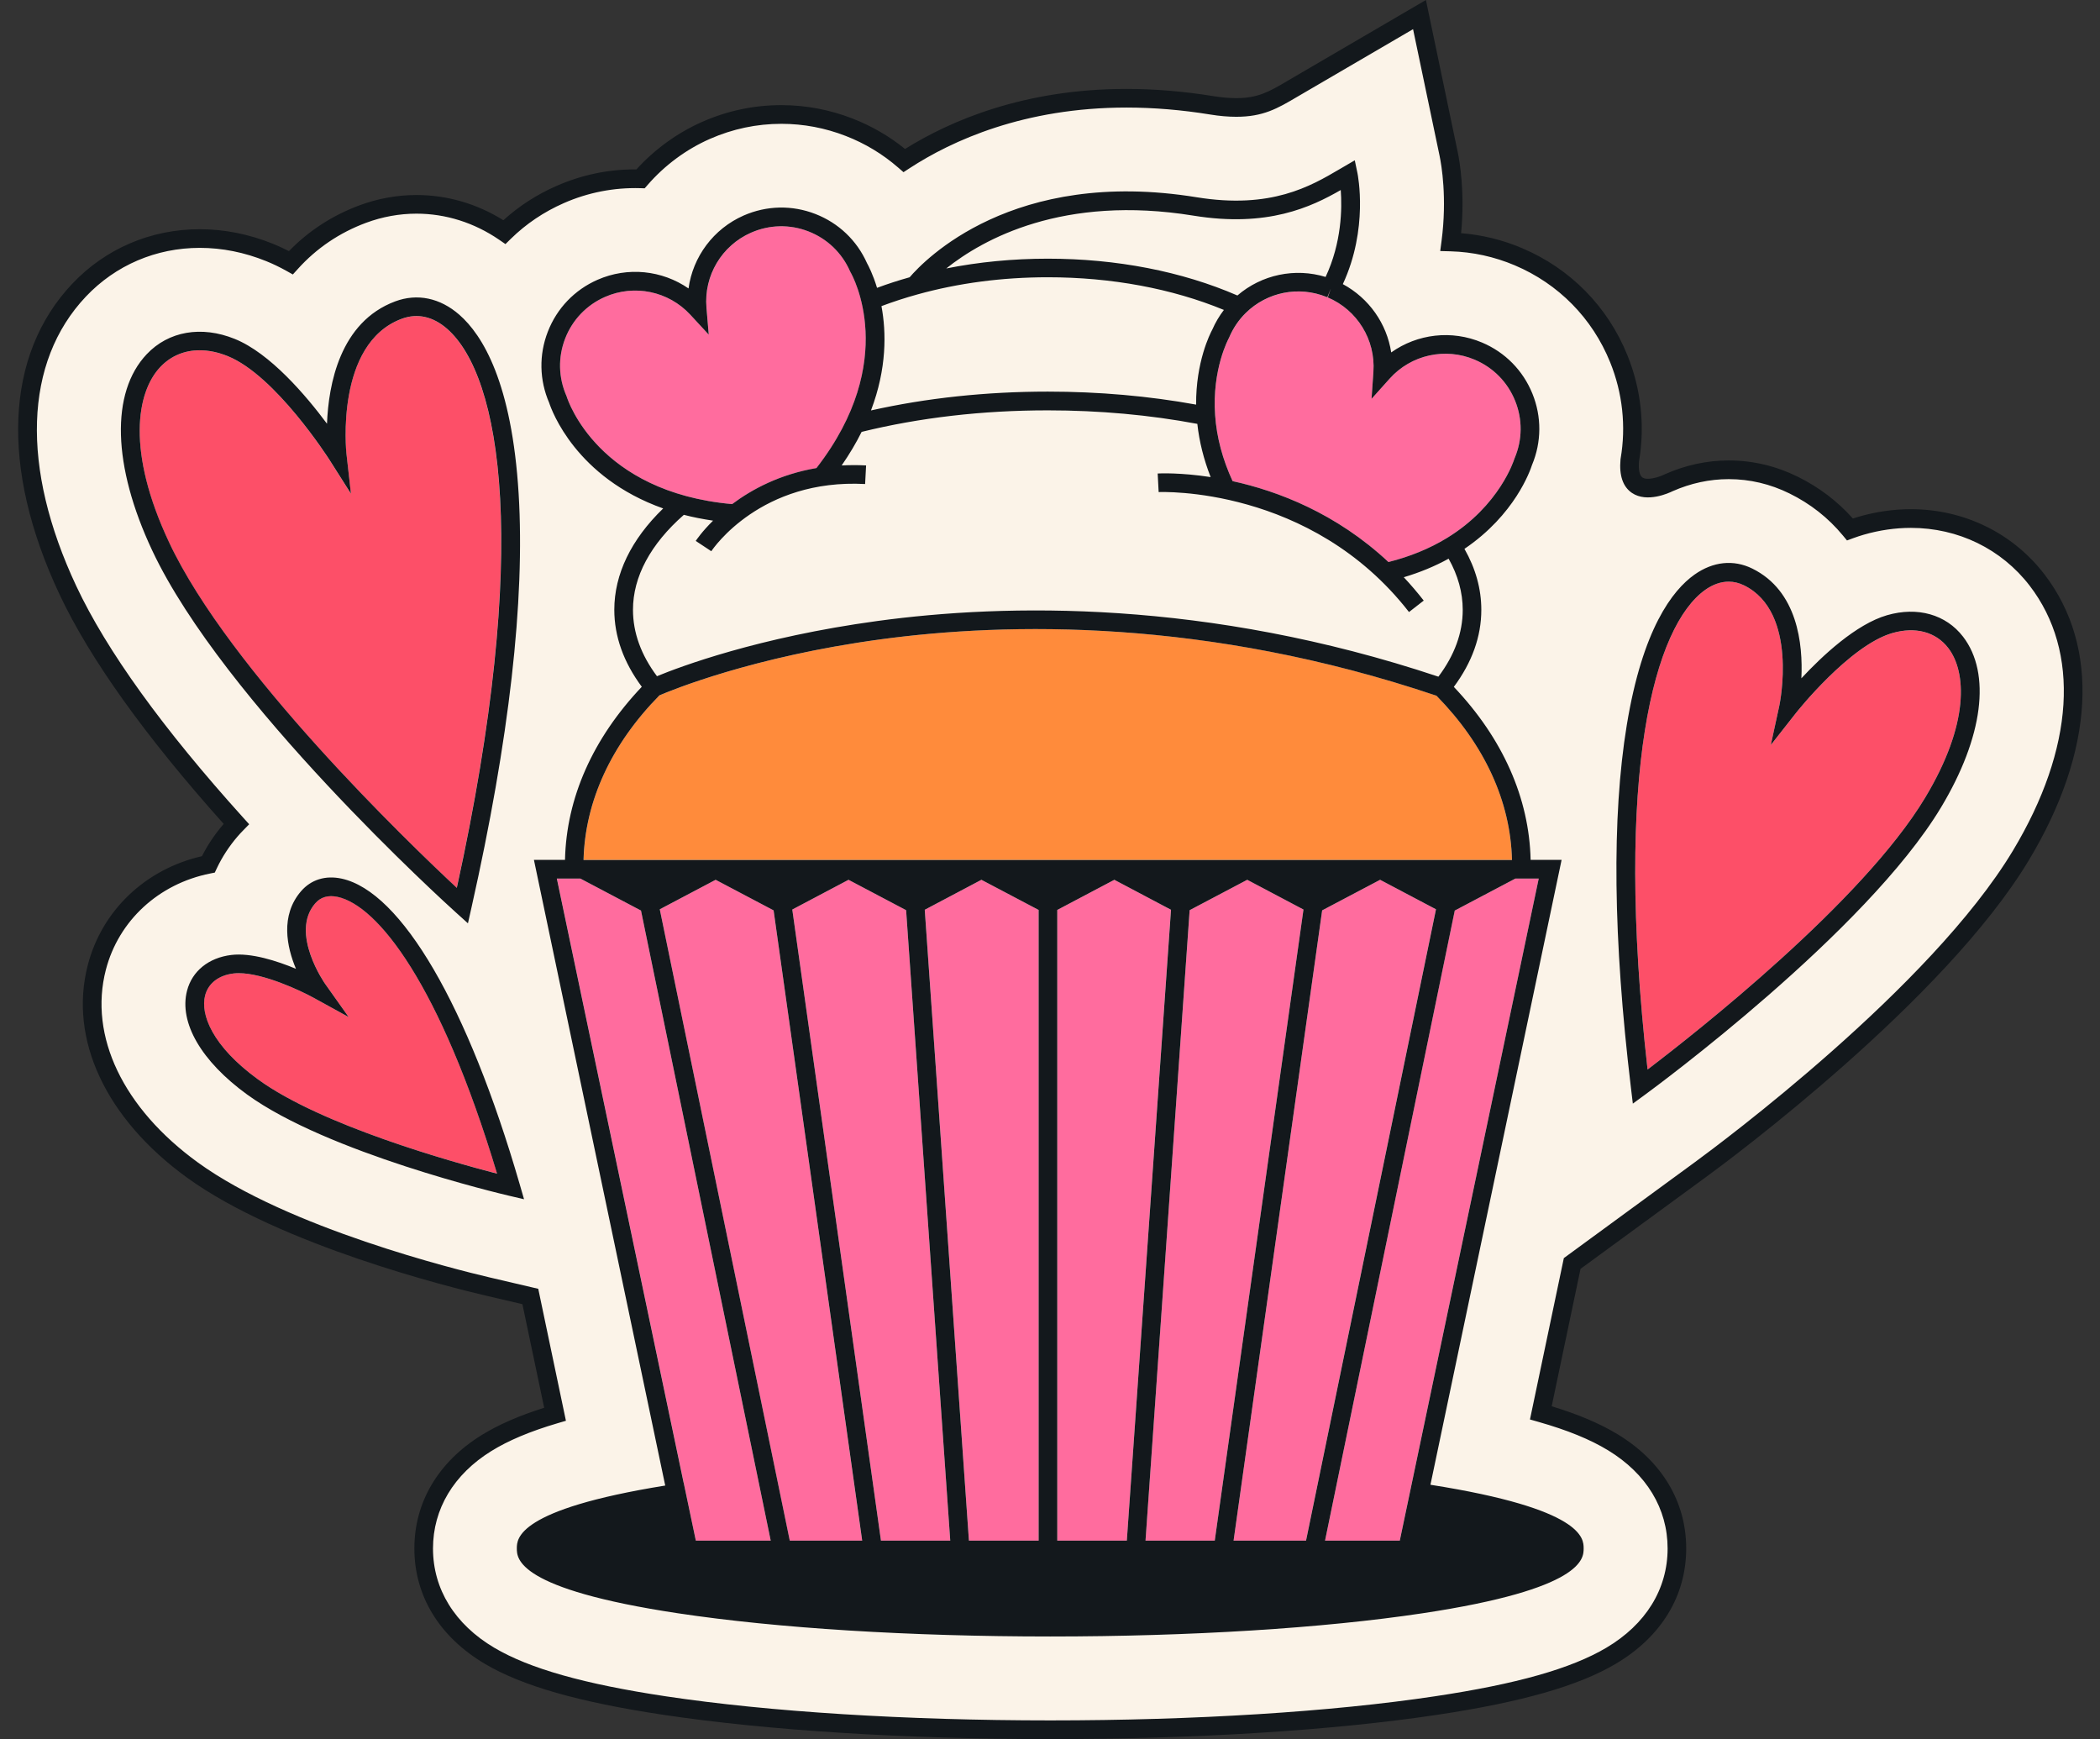 <?xml version="1.0" encoding="UTF-8"?><svg xmlns="http://www.w3.org/2000/svg" xmlns:xlink="http://www.w3.org/1999/xlink" height="373.2" preserveAspectRatio="xMidYMid meet" version="1.0" viewBox="-3.9 0.0 450.7 373.2" width="450.7" zoomAndPan="magnify"><rect x="-3.9" y="0.0" width="450.7" height="373.2" fill="#333333" stroke="none"/><g id="change1_1"><path d="M429.83,183.56c-17.85,29.69-63.57,63.62-68.73,67.39l-27.58,20.19l-6.73,32.05 c6.43,1.83,11.51,3.91,15.48,6.33c8.85,5.39,13.72,13.47,13.72,22.77c0,9.46-5.03,17.64-14.15,23.03 c-7.78,4.6-19.71,7.99-37.53,10.67c-22.3,3.35-51.7,5.2-82.8,5.2s-60.51-1.85-82.8-5.2c-17.82-2.68-29.74-6.07-37.53-10.67 c-9.13-5.4-14.15-13.58-14.15-23.03c0-9.2,4.78-17.22,13.45-22.6c3.82-2.37,8.66-4.41,14.75-6.21l-5.3-25.27l-9.23-2.16 c-7.11-1.66-43.58-10.68-63.29-24.98c-16.75-12.15-24.43-28.41-20.52-43.48c2.93-11.32,12.19-19.78,23.93-22.12 c1.22-2.59,2.81-5.03,4.75-7.29c0.41-0.47,0.83-0.93,1.26-1.37c-13.86-15.35-28.41-33.68-36.17-50.2 c-12.33-26.24-11.45-49.7,2.4-64.35c6.76-7.15,15.96-11.08,25.9-11.08c5.03,0,10.08,1,14.98,2.98c1.52,0.61,3.05,1.35,4.57,2.2 c4.19-4.65,9.38-8.19,15.44-10.44c3.74-1.39,7.61-2.09,11.52-2.09c6.73,0,13.18,2.04,18.87,5.95c3.41-3.34,7.44-6.06,11.94-8.04 c5.1-2.25,10.54-3.4,16.13-3.4c0.38,0,0.76,0.01,1.14,0.02c3.83-4.41,8.62-8,14.08-10.41c5.14-2.26,10.58-3.41,16.15-3.41 c4.98,0,9.88,0.92,14.56,2.74c4.39,1.71,8.38,4.13,11.83,7.14c10.3-6.72,25.98-13.36,47.69-13.36c5.91,0,12.05,0.51,18.25,1.52 c1.9,0.31,3.68,0.47,5.29,0.47c5.26,0,7.95-1.58,12.02-3.98l27.32-15.95l6.25,29.89c0.41,1.98,1.7,9.34,0.46,18.9 c5.01,0.14,9.89,1.2,14.53,3.17c9.86,4.17,17.52,11.95,21.54,21.89c2.84,7.01,3.62,14.52,2.36,21.8c-0.24,3.2,0.3,8.22,6.61,5.62 c0.47-0.24,0.95-0.45,1.42-0.67c0.11-0.06,0.22-0.11,0.33-0.17l-0.02,0.03c4.11-1.82,8.47-2.78,12.89-2.78 c4.83,0,9.51,1.1,13.92,3.27c4.78,2.35,8.83,5.57,12.1,9.52c0.81-0.3,1.61-0.56,2.41-0.79c3.54-1.02,7.12-1.54,10.66-1.54 c10.76,0,20.63,4.8,27.06,13.18C444.72,139.34,443.47,160.88,429.83,183.56z" fill="#FBF3E8"/></g><g id="change2_1"><path d="M320.6,184.54H121.36c0.3-12.6,5.9-24.78,16.27-35.32c2.58-1.11,20.09-8.32,47.47-12.02 c27.19-3.68,69.92-4.56,119.3,12.09C314.72,159.81,320.3,171.97,320.6,184.54z" fill="#FF8B3B"/></g><g id="change3_1"><path d="M409.26,171.2c-13.44,22.36-49.32,50.52-59.56,58.31c-7.26-64.19,1.56-95.26,12.38-102.92 c1.66-1.18,3.35-1.77,5.03-1.77c1.12,0,2.23,0.27,3.31,0.8c11.76,5.79,7.61,25.57,7.57,25.76l-1.84,8.5l5.37-6.83 c0.11-0.15,11.5-14.52,20.69-17.18c4.97-1.44,9.36-0.27,12.03,3.21C418.13,144.13,418.86,155.23,409.26,171.2z M92.04,70.56 c-3.02-2.64-6.38-3.38-9.73-2.13c-14.35,5.32-11.9,28.66-11.87,28.89l0.97,8.63l-4.65-7.33c-0.11-0.18-11.51-18.04-21.79-22.19 c-2.08-0.84-4.11-1.25-6.03-1.25c-3.27,0-6.2,1.21-8.44,3.58c-5.11,5.4-7.29,18.13,1.88,37.66c12.94,27.53,51.47,64.53,61.74,74.12 C110.11,117.51,103.61,80.68,92.04,70.56z M68.58,192.46c-2.03-0.44-3.65,0.03-4.84,1.4c-5.48,6.37,2.08,17.18,2.15,17.29l5.04,7.1 l-7.63-4.19c-2.79-1.53-10.71-5.22-15.95-5.22c-0.39,0-0.77,0.02-1.13,0.06c-3.2,0.39-5.43,2.11-6.11,4.72 c-1.03,3.98,1.42,10.81,11.38,18.03c13.66,9.91,41.64,17.71,51.3,20.2C90.47,210.95,77.11,194.32,68.58,192.46z" fill="#FD4F68"/></g><g id="change4_1"><path d="M321.17,98.32l-0.08,0.21c-0.03,0.1-3.09,9.99-14.46,16.93c-3.7,2.27-7.92,4-12.54,5.16 c-11.22-10.49-23.77-15.24-33.45-17.36c-2.14-4.66-3.41-9.41-3.75-14.14c-0.7-9.9,2.9-16.46,2.94-16.52l0.1-0.21 c0.84-1.98,2.03-3.73,3.53-5.21c4.59-4.51,11.42-5.86,17.38-3.43l0.12,0.04l0.74-1.83l-0.64,1.86c-0.01,0-0.03-0.01-0.05-0.01 l0.05,0.02c5.99,2.54,9.84,8.4,9.84,14.82c0,0.38-0.01,0.75-0.04,1.13l-0.4,5.81l3.89-4.34c4.58-5.11,11.92-6.75,18.26-4.06 c3.97,1.68,7.04,4.8,8.66,8.8C322.89,89.98,322.85,94.36,321.17,98.32z M178.65,58.4l-0.1-0.2c-1.74-3.94-4.9-6.98-8.91-8.54 s-8.4-1.46-12.34,0.27c-6.3,2.77-10.14,9.24-9.57,16.08l0.49,5.8l-3.95-4.27c-4.67-5.06-12.04-6.59-18.33-3.82 c-3.94,1.73-6.98,4.9-8.54,8.91s-1.47,8.39,0.27,12.33l0.08,0.22c0.26,0.84,6.76,20.43,35.5,23.01c4.23-3.18,10.21-6.4,18.1-7.74 C189.24,77.38,179.09,59.17,178.65,58.4z M321.32,188.54l-13.01,6.86l-27.83,135.21h16.03l29.83-142.07H321.32z M292.3,188.8 l-12.44,6.56l-19.01,135.25h15.54l27.89-135.48L292.3,188.8z M263.78,188.8l-12.36,6.52l-9.48,135.29h14.87l19.04-135.43 L263.78,188.8z M235.26,188.8l-12.25,6.47v135.34h14.93l9.47-135.38L235.26,188.8z M206.73,188.8l-12.16,6.43l9.48,135.38h14.96 V195.27L206.73,188.8z M190.57,195.32l-12.36-6.52l-12.07,6.38l19.03,135.43h14.87L190.57,195.32z M162.13,195.36l-12.44-6.56 l-11.99,6.33l27.89,135.48h15.54L162.13,195.36z M133.67,195.4l-13-6.86h-5.05l29.82,142.07h16.07L133.67,195.4z" fill="#FF6C9E"/></g><g id="change5_1"><path d="M324.6,184.54c-0.29-13.27-5.97-26.06-16.48-37.14c3.9-5.25,5.9-10.8,5.9-16.53c0-4.48-1.22-8.87-3.62-13.09 c10.82-7.32,14.1-16.76,14.5-18c2.06-4.92,2.09-10.35,0.09-15.29c-2.02-4.99-5.86-8.89-10.81-10.98c-6.53-2.77-13.9-1.86-19.5,2.12 c-0.95-6.17-4.75-11.62-10.38-14.66c5.52-11.89,3.23-23.34,3.13-23.85l-0.57-2.72l-3.29,1.92c-6.18,3.63-14.65,8.61-30.65,6.01 c-39.48-6.41-58.51,13.57-61.59,17.17c-2.36,0.66-4.71,1.42-7,2.27c-0.89-2.93-1.87-4.79-2.15-5.29c-2.17-4.88-6.1-8.62-11.08-10.56 c-5.01-1.95-10.47-1.83-15.4,0.33c-6.49,2.86-10.89,8.84-11.83,15.65c-5.66-3.91-13.05-4.71-19.53-1.86 c-4.92,2.16-8.71,6.11-10.66,11.12c-1.94,4.97-1.83,10.4,0.29,15.3c0.53,1.62,5.72,16,24.46,22.65 c-6.87,6.65-10.49,14.11-10.49,21.74c0,5.73,2,11.28,5.9,16.53c-10.51,11.08-16.19,23.86-16.48,37.14h-4.28h-2.39l28.18,134.27 c-31.82,5.13-31.85,11.4-31.85,13.49c0,2.16,0,8.72,34.65,13.93c21.34,3.21,49.69,4.97,79.83,4.97c30.14,0,58.49-1.77,79.83-4.97 c34.65-5.21,34.65-11.77,34.65-13.93c0-2.12-0.02-8.49-32.88-13.66l28.15-134.1h-2.36H324.6z M219.01,330.61h-14.96l-9.48-135.38 l12.16-6.43l12.28,6.47V330.61z M223.01,330.61V195.27l12.25-6.47l12.16,6.43l-9.48,135.38H223.01z M178.21,188.8l12.36,6.52 l9.47,135.29h-14.87l-19.03-135.43L178.21,188.8z M241.95,330.61l9.47-135.29l12.36-6.52l12.07,6.38l-19.04,135.43H241.95z M149.69,188.8l12.44,6.56l19.01,135.25H165.6L137.7,195.13L149.69,188.8z M260.85,330.61l19.01-135.25l12.44-6.56l11.99,6.33 L276.4,330.61H260.85z M290.86,79.78l-0.4,5.81l3.89-4.34c4.59-5.12,11.93-6.75,18.26-4.06c3.97,1.68,7.04,4.8,8.66,8.8 c1.62,3.99,1.58,8.37-0.1,12.33l-0.08,0.21c-0.03,0.1-3.09,9.99-14.46,16.93c-3.71,2.27-7.93,3.99-12.54,5.15 c-11.22-10.49-23.77-15.24-33.45-17.36c-2.15-4.66-3.42-9.41-3.75-14.14c-0.7-9.9,2.9-16.46,2.93-16.52l0.1-0.21 c0.84-1.98,2.03-3.73,3.53-5.21c4.59-4.52,11.41-5.87,17.38-3.43l0.22,0.08l0,0C287.4,66.51,291.34,72.92,290.86,79.78z M281.71,61.95l-0.64,1.87c-0.03-0.01-0.06-0.02-0.1-0.03L281.71,61.95L281.71,61.95z M252.27,46.28c15.9,2.58,25.26-1.87,31.58-5.5 c0.29,3.9,0.22,11.26-3.25,18.65c-6.57-2-13.71-0.51-18.93,3.98c-11.91-5.17-25.94-7.9-40.69-7.9c-7.5,0-14.81,0.71-21.8,2.1 C207.06,51.33,224.25,41.73,252.27,46.28z M193.01,63.18c8.79-2.44,18.2-3.68,27.97-3.68c13.66,0,26.66,2.42,37.79,7.01 c-0.98,1.29-1.82,2.69-2.48,4.21c-0.5,0.92-3.55,6.97-3.48,16.11c-10.18-1.85-20.87-2.79-31.83-2.79c-13.29,0-26.03,1.37-37.95,4.04 c3.43-9.03,3.29-16.79,2.25-22.39C187.8,64.75,190.39,63.9,193.01,63.18z M117.75,85.18l-0.08-0.22c-1.73-3.94-1.83-8.32-0.27-12.33 c1.56-4.01,4.6-7.18,8.54-8.91c6.29-2.77,13.65-1.24,18.32,3.82l3.95,4.27l-0.49-5.8c-0.58-6.85,3.27-13.31,9.57-16.08 c3.94-1.73,8.32-1.83,12.33-0.27c4.01,1.56,7.18,4.6,8.91,8.54l0.1,0.2c0.45,0.77,10.59,18.98-7.3,42.04 c-7.89,1.35-13.87,4.57-18.1,7.74C124.51,105.6,118.01,86.01,117.75,85.18z M142.87,110.48c1.96,0.51,4.05,0.92,6.27,1.25 c-2.36,2.32-3.57,4.12-3.72,4.35l3.34,2.21c0.42-0.64,10.67-15.61,33.01-14.42l0.21-3.99c-1.82-0.1-3.56-0.08-5.24,0 c1.7-2.46,3.12-4.86,4.28-7.2c12.45-3.06,25.89-4.62,39.97-4.62c11.07,0,21.85,0.98,32.08,2.9c0.42,3.83,1.38,7.65,2.86,11.42 c-6.47-0.99-10.88-0.8-11.37-0.77l0.21,3.99c0.33-0.02,32.64-1.37,53.73,25.74l3.16-2.46c-1.39-1.78-2.82-3.45-4.28-5.01 c3.44-1.02,6.66-2.35,9.62-3.98c2.01,3.57,3.03,7.26,3.03,10.99c0,4.92-1.76,9.73-5.22,14.33c-49.82-16.62-92.92-15.69-120.4-11.95 c-25.63,3.49-42.42,9.83-47.31,11.85c-3.42-4.57-5.15-9.36-5.15-14.24C131.94,123.78,135.72,116.75,142.87,110.48z M137.63,149.22 c2.58-1.11,20.09-8.32,47.48-12.02c27.18-3.68,69.91-4.55,119.29,12.1c10.32,10.52,15.9,22.68,16.2,35.25h-20.22h-16.15h-12.37 h-16.15h-12.39h-16.13H214.8h-16.15h-12.38h-16.15h-12.38h-16.15h-20.25C121.66,171.94,127.27,159.75,137.63,149.22z M120.67,188.54 l13,6.86l27.84,135.21h-16.07l-2.61-12.42l-0.01,0l-27.21-129.65H120.67z M296.52,330.61h-16.04l27.84-135.21l13-6.86h5.02 L296.52,330.61z M401.1,132.02c-6.67,1.93-13.91,8.73-18.39,13.54c0.36-7.36-0.82-18.76-10.52-23.54 c-4.03-1.99-8.44-1.53-12.42,1.29c-4.76,3.37-11.15,11.71-14.53,32.28c-3.24,19.71-2.94,45.9,0.89,77.84l0.41,3.4l2.76-2.02 c1.92-1.41,47.3-34.79,63.39-61.56c9.03-15.03,10.8-28.72,4.72-36.62C413.74,131.86,407.64,130.13,401.1,132.02z M409.26,171.2 c-13.44,22.36-49.32,50.52-59.56,58.31c-7.26-64.19,1.56-95.26,12.38-102.93c1.65-1.17,3.35-1.76,5.03-1.76 c1.12,0,2.23,0.27,3.31,0.8c11.75,5.79,7.61,25.56,7.57,25.76l-1.84,8.49l5.37-6.83c0.11-0.15,11.5-14.52,20.69-17.18 c4.97-1.44,9.36-0.27,12.03,3.21C418.13,144.13,418.87,155.22,409.26,171.2z M93.99,195.85l2.54,2.29l0.75-3.34 c8.11-36.05,11.52-65.94,10.13-88.84c-1.45-23.82-7.72-34.04-12.73-38.42c-4.13-3.61-9.02-4.63-13.75-2.87 C69.03,69.09,66.6,82.58,66.28,90.93c-4.47-6.01-12.2-15.14-19.82-18.21c-7.14-2.88-14.2-1.65-18.87,3.29 c-7.79,8.23-7.35,23.97,1.17,42.1C44.01,150.56,91.95,194.02,93.99,195.85z M30.5,78.76c2.24-2.37,5.17-3.59,8.45-3.59 c1.91,0,3.94,0.41,6.02,1.25c10.28,4.15,21.68,22.01,21.8,22.19l4.65,7.33l-0.97-8.63c-0.03-0.23-2.48-23.57,11.87-28.9 c3.35-1.24,6.71-0.5,9.73,2.14c11.58,10.12,18.08,46.94,2.09,119.98c-10.28-9.59-48.81-46.59-61.74-74.13 C23.21,96.88,25.39,84.16,30.5,78.76z M69.43,188.55c-3.47-0.75-6.56,0.2-8.72,2.7c-4.5,5.22-3.06,11.97-1.09,16.65 c-4.09-1.7-9.63-3.49-13.88-2.97c-4.86,0.59-8.41,3.46-9.5,7.68c-1.76,6.81,3.06,15.13,12.9,22.27 c17.24,12.5,54.52,21.32,56.1,21.69l3.33,0.78l-0.95-3.28C96.52,215.83,82.24,191.34,69.43,188.55z M51.5,231.65 c-9.96-7.23-12.41-14.05-11.38-18.03c0.68-2.61,2.9-4.33,6.11-4.72c0.36-0.04,0.73-0.06,1.12-0.06c5.25,0,13.16,3.69,15.95,5.22 l7.63,4.19l-5.04-7.1c-0.08-0.11-7.64-10.92-2.15-17.28c1.18-1.37,2.81-1.84,4.83-1.4c8.53,1.86,21.89,18.48,34.21,59.39 C93.13,249.35,65.16,241.56,51.5,231.65z M434.86,123.23c-6.82-8.87-17.26-13.96-28.65-13.96c-3.73,0-7.5,0.54-11.22,1.62 c-0.41,0.12-0.82,0.24-1.23,0.38c-3.31-3.72-7.29-6.73-11.85-8.98c-4.69-2.31-9.67-3.48-14.8-3.48c-4.66,0-9.27,0.99-13.79,3 c-1.32,0.66-3.74,1.33-4.73,0.65c-0.61-0.42-0.87-1.66-0.73-3.42c1.31-7.66,0.45-15.55-2.49-22.81 c-4.22-10.44-12.25-18.6-22.61-22.98c-4.19-1.78-8.58-2.85-13.08-3.21c0.85-8.79-0.32-15.48-0.73-17.43L302.13,0l-29.72,17.36 c-3.92,2.31-6.29,3.7-11.01,3.7c-1.5,0-3.17-0.15-4.96-0.44c-6.31-1.02-12.56-1.54-18.57-1.54c-21.99,0-37.82,6.82-47.53,12.89 c-3.38-2.74-7.16-4.93-11.27-6.53c-4.91-1.91-10.05-2.88-15.28-2.88c-5.86,0-11.56,1.2-16.96,3.58c-5.32,2.34-10.2,5.87-14.15,10.22 c-5.98-0.07-11.75,1.17-17.19,3.56c-4.2,1.84-8.01,4.31-11.36,7.34c-5.68-3.55-12.1-5.41-18.65-5.41c-4.15,0-8.26,0.75-12.22,2.21 c-5.81,2.16-10.9,5.46-15.15,9.83c-1.14-0.58-2.28-1.11-3.42-1.57c-5.15-2.08-10.44-3.13-15.73-3.13c-10.5,0-20.22,4.16-27.36,11.71 c-14.45,15.28-15.46,39.55-2.76,66.58c6.52,13.88,18.39,30.47,35.27,49.33c-0.02,0.03-0.05,0.06-0.07,0.08 c-1.82,2.11-3.36,4.41-4.6,6.84c-12.13,2.78-21.47,11.65-24.5,23.37c-4.12,15.9,3.84,32.94,21.28,45.6 c20.02,14.52,56.83,23.63,64.01,25.3l7.99,1.87l4.67,22.23c-5.43,1.71-9.85,3.65-13.47,5.89c-9.28,5.76-14.39,14.39-14.39,24.3 c0,10.19,5.37,18.98,15.13,24.76c8.01,4.74,20.16,8.21,38.25,10.93c22.4,3.37,51.91,5.22,83.1,5.22c31.19,0,60.7-1.85,83.1-5.22 c18.08-2.72,30.24-6.19,38.25-10.93c9.76-5.77,15.13-14.56,15.13-24.76c0-10.02-5.21-18.72-14.68-24.48 c-3.78-2.3-8.43-4.28-14.19-6.03l6.19-29.49l26.97-19.73c5.19-3.79,51.21-37.94,69.26-67.98 C445.63,161.17,446.83,138.8,434.86,123.23z M428.12,182.53c-17.65,29.36-63.07,63.06-68.19,66.81l-28.2,20.64l-7.27,34.63 l1.79,0.51c6.23,1.77,11.14,3.77,14.99,6.12c8.23,5.01,12.76,12.49,12.76,21.06c0,8.72-4.68,16.29-13.17,21.31 c-7.55,4.47-19.25,7.78-36.81,10.41c-22.21,3.34-51.51,5.17-82.51,5.17c-31,0-60.3-1.84-82.51-5.17 c-17.56-2.64-29.25-5.95-36.8-10.41c-8.49-5.02-13.17-12.59-13.17-21.31c0-8.48,4.44-15.9,12.5-20.9c3.69-2.29,8.36-4.25,14.26-5.99 l1.77-0.52l-5.94-28.32l-10.47-2.45c-7.04-1.65-43.17-10.58-62.57-24.65c-16.06-11.65-23.45-27.11-19.76-41.36 c2.73-10.53,11.31-18.45,22.39-20.66l0.99-0.2l0.43-0.91c1.15-2.44,2.65-4.74,4.46-6.84c0.38-0.44,0.77-0.87,1.18-1.28l1.31-1.34 l-1.26-1.39c-17.27-19.13-29.33-35.85-35.84-49.71c-11.96-25.46-11.22-48.1,2.05-62.13c6.38-6.74,15.06-10.46,24.45-10.46 c4.78,0,9.57,0.96,14.23,2.84c1.44,0.58,2.9,1.28,4.35,2.09l1.39,0.78l1.07-1.18c4.02-4.46,8.95-7.79,14.65-9.91 c3.51-1.3,7.16-1.96,10.82-1.96c6.27,0,12.4,1.94,17.74,5.6l1.35,0.93l1.17-1.15c3.27-3.2,7.09-5.77,11.35-7.64 c5.18-2.28,10.75-3.37,16.41-3.21l0.95,0.03l0.62-0.71c3.68-4.24,8.3-7.66,13.37-9.89c4.89-2.15,10.05-3.24,15.35-3.24 c4.73,0,9.39,0.88,13.83,2.61c4.15,1.61,7.93,3.9,11.24,6.78l1.14,0.99l1.27-0.83c9.12-5.95,24.61-13.04,46.6-13.04 c5.8,0,11.83,0.5,17.93,1.49c2.01,0.33,3.89,0.49,5.61,0.49c5.8,0,8.84-1.78,13.03-4.25l24.92-14.55l5.69,27.17 c0.41,1.95,1.63,9.02,0.43,18.24l-0.29,2.2l2.21,0.06c4.76,0.13,9.4,1.15,13.8,3.01c9.37,3.97,16.64,11.35,20.46,20.8 c2.67,6.59,3.44,13.76,2.24,20.71l-0.02,0.16c-0.31,3.44,0.52,5.85,2.46,7.17c3.24,2.19,7.97,0,8.72-0.37 c3.9-1.72,7.95-2.59,12.04-2.59c4.52,0,8.9,1.03,13.04,3.07c4.48,2.2,8.33,5.23,11.45,9l0.9,1.09l1.33-0.49 c0.76-0.28,1.53-0.53,2.28-0.75c3.35-0.97,6.75-1.46,10.11-1.46c10.14,0,19.42,4.52,25.48,12.4l0,0 C442.61,139.87,441.31,160.59,428.12,182.53z" fill="#13181C"/></g></svg>